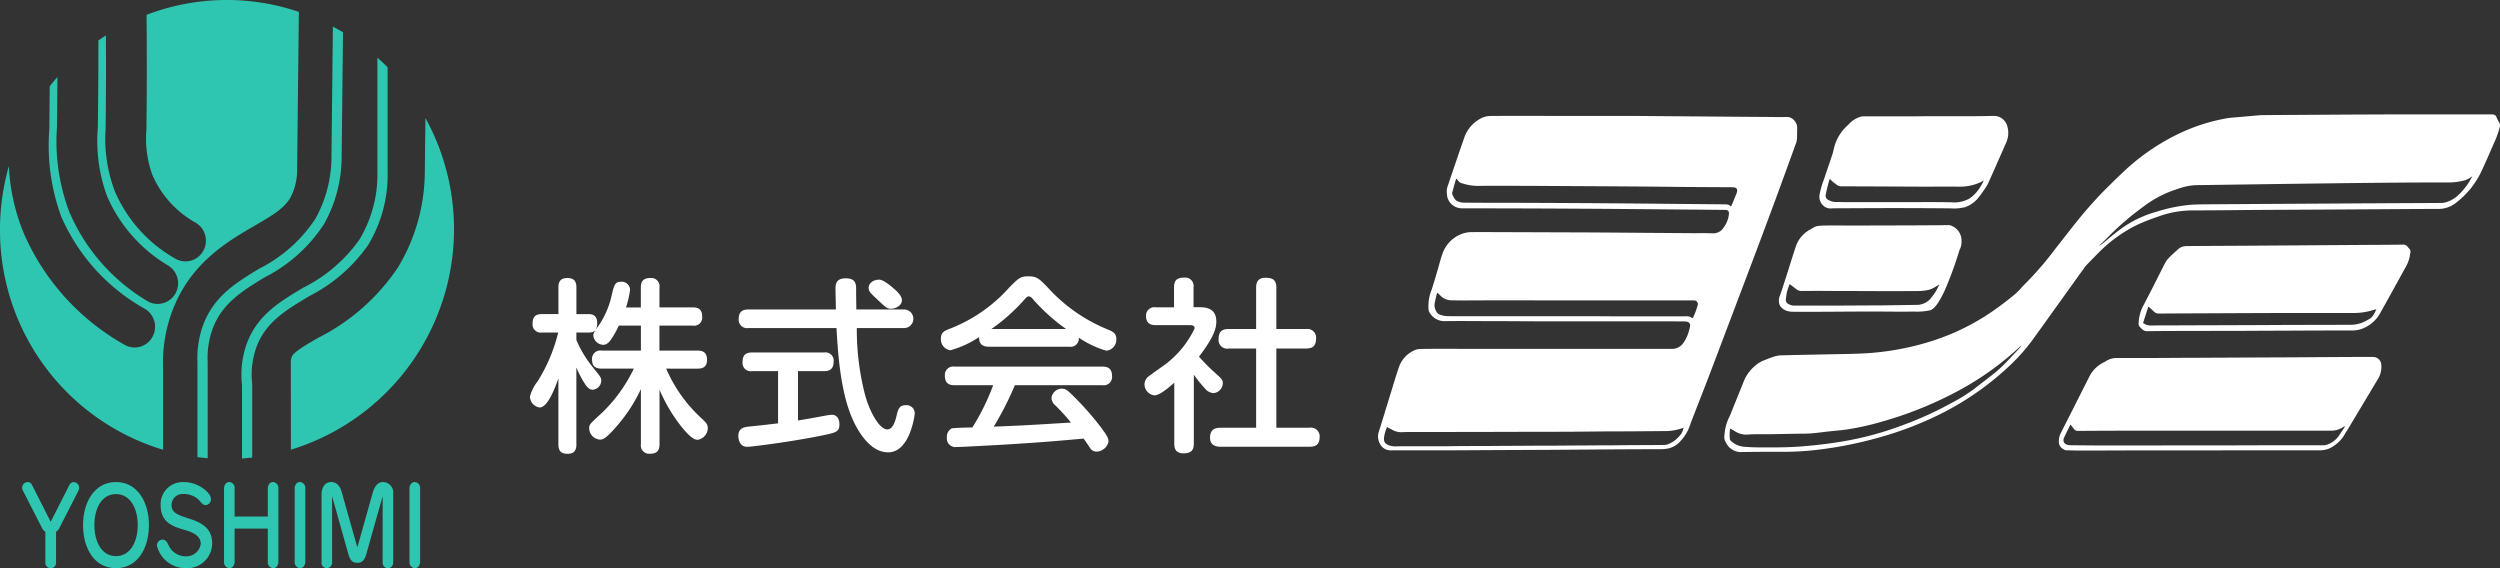 <svg id="Group_1" data-name="Group 1" xmlns="http://www.w3.org/2000/svg" width="220.001" height="50" viewBox="0 0 220.001 50">
  <rect x="0" y="0" width="220.001" height="50" fill="#333333" stroke="none"/>
  <path id="Path_1" data-name="Path 1" d="M22.407,19.862c1.616-.935,2.553-1.505,3.108-2.4a5.091,5.091,0,0,0,.63-2.505L26.3,1.045a19.749,19.749,0,0,0-13.4.26c.03,3.66.025,6.961-.015,10.051v.055a9.424,9.424,0,0,0,.53,4,8.88,8.88,0,0,0,3.827,4.2,1.836,1.836,0,0,1,.625,2.5,1.785,1.785,0,0,1-2.464.635A12.419,12.419,0,0,1,10.093,16.8a12.953,12.953,0,0,1-.8-5.435v-.055c.035-2.55.045-5.256.025-8.191-.223.145-.441.29-.659.445,0,2.65-.015,5.18-.05,7.616v.08a14.079,14.079,0,0,0,.813,6.005,13.212,13.212,0,0,0,5.408,6.121,1.83,1.83,0,0,1,.57,2.505,1.8,1.8,0,0,1-1.527.855,1.756,1.756,0,0,1-.952-.28A16.8,16.8,0,0,1,6.1,18.647a17.477,17.477,0,0,1-1.086-7.441v-.08c.02-1.415.03-2.86.04-4.345-.233.265-.461.535-.679.815q-.015,1.868-.035,3.685v.1a18.2,18.2,0,0,0,1.046,7.671,17.15,17.15,0,0,0,7.381,8.136,1.835,1.835,0,0,1,.625,2.5,1.785,1.785,0,0,1-2.464.635,20.711,20.711,0,0,1-8.869-9.876A17.724,17.724,0,0,1,.778,14.621,20.469,20.469,0,0,0,0,20.2,20.165,20.165,0,0,0,14.351,39.579V32.4a12.955,12.955,0,0,1,.828-5.08c1.6-4.2,4.853-6.076,7.223-7.451Z" fill="#2fc6b1"/>
  <path id="Path_2" data-name="Path 2" d="M27.151,26.093a14.144,14.144,0,0,0,5.24-4.525,11.934,11.934,0,0,0,1.72-6.456V5.926c-.292-.3-.59-.575-.9-.85V15.112a11.062,11.062,0,0,1-1.581,5.97,13.343,13.343,0,0,1-4.937,4.23c-2.1,1.255-4.075,2.435-4.992,4.971a8.118,8.118,0,0,0-.406,3.585v6.476c.3-.02.6-.045.9-.08V33.8a7.193,7.193,0,0,1,.352-3.2c.808-2.23,2.568-3.285,4.605-4.5Z" fill="#2fc6b1"/>
  <path id="Path_3" data-name="Path 3" d="M37.437,10.4l-.055,4.851a16.407,16.407,0,0,1-2.33,8.231,18.322,18.322,0,0,1-7.064,6.251c-1.106.64-2.157,1.245-2.315,1.67a1.538,1.538,0,0,0-.079.625v.255l.005,7.291A20.294,20.294,0,0,0,37.442,10.391Z" fill="#2fc6b1"/>
  <path id="Path_4" data-name="Path 4" d="M23.279,24.412a13.567,13.567,0,0,0,5.24-4.7,12.144,12.144,0,0,0,1.547-5.885L30.185,2.84c-.292-.175-.595-.34-.892-.5q-.06,5.738-.124,11.476a11.239,11.239,0,0,1-1.418,5.441,12.789,12.789,0,0,1-4.932,4.38c-2.072,1.255-4.025,2.445-4.962,5.021a8.441,8.441,0,0,0-.481,3.225v8.341c.3.04.595.075.9.1V31.863a7.451,7.451,0,0,1,.426-2.9C19.527,26.692,21.351,25.587,23.279,24.412Z" fill="#2fc6b1"/>
  <path id="Path_5" data-name="Path 5" d="M17.376,40.219a.4.4,0,0,0-.046-.005A.141.141,0,0,1,17.376,40.219Z" fill="#2fc6b1"/>
  <path id="Path_6" data-name="Path 6" d="M6.112,42.674a.429.429,0,0,1,.362-.25.5.5,0,0,1,.491.56.853.853,0,0,1-.05.175L5.27,46.374a.883.883,0,0,1-.337.425v2.71a.46.46,0,0,1-.466.49.47.47,0,0,1-.476-.49V46.8a.912.912,0,0,1-.337-.425L2.008,43.159a.486.486,0,0,1-.059-.22.5.5,0,0,1,.5-.515.42.42,0,0,1,.367.25l1.646,3.245,1.646-3.245Z" fill="#2fc6b1"/>
  <path id="Path_7" data-name="Path 7" d="M7.307,46.209c0-1.985.991-3.79,2.9-3.79s2.9,1.8,2.9,3.79S12.14,50,10.2,50,7.307,48.19,7.307,46.209Zm2.9-2.73c-1.269,0-1.9,1.27-1.9,2.73s.63,2.73,1.9,2.73,1.914-1.28,1.914-2.73S11.476,43.479,10.2,43.479Z" fill="#2fc6b1"/>
  <path id="Path_8" data-name="Path 8" d="M18.56,43.914a.5.5,0,0,1-.466.535c-.213,0-.352-.165-.57-.43a1.875,1.875,0,0,0-1.358-.545.975.975,0,0,0-1.071.955c0,.65.416.855,1.562,1.215,1.219.375,2.013.94,2.013,2.16a2.2,2.2,0,0,1-2.29,2.2,2.616,2.616,0,0,1-2.568-1.965.5.5,0,0,1,.481-.55c.292,0,.4.2.54.485a1.654,1.654,0,0,0,1.5.985,1.281,1.281,0,0,0,1.333-1.105c0-.665-.615-.985-1.363-1.205-1.105-.32-2.166-.655-2.166-2.205a1.94,1.94,0,0,1,2.1-2.015C17.37,42.424,18.56,43.309,18.56,43.914Z" fill="#2fc6b1"/>
  <path id="Path_9" data-name="Path 9" d="M20.647,46.514v2.94c0,.22-.149.545-.451.545a.512.512,0,0,1-.481-.545V42.964c0-.2.139-.545.456-.545a.506.506,0,0,1,.476.545v2.49h2.92v-2.49c0-.22.149-.545.451-.545a.512.512,0,0,1,.481.545v6.491c0,.2-.139.545-.451.545a.509.509,0,0,1-.481-.545v-2.94Z" fill="#2fc6b1"/>
  <path id="Path_10" data-name="Path 10" d="M25.931,42.964c0-.195.129-.545.456-.545a.511.511,0,0,1,.481.545v6.491c0,.165-.124.545-.456.545a.512.512,0,0,1-.481-.545Z" fill="#2fc6b1"/>
  <path id="Path_11" data-name="Path 11" d="M33.675,43.664l-1.447,5.12c-.2.68-.506.745-.808.745-.406,0-.62-.26-.758-.745l-1.438-5.12v5.82a.484.484,0,0,1-.451.515.467.467,0,0,1-.476-.505v-6c0-.145.035-1.075.858-1.075.664,0,.858.69.917.885l1.373,4.87,1.373-4.87c.124-.44.416-.885.868-.885A.935.935,0,0,1,34.6,43.5v6a.483.483,0,0,1-.451.505.476.476,0,0,1-.476-.515Z" fill="#2fc6b1"/>
  <path id="Path_12" data-name="Path 12" d="M36.034,42.964c0-.195.129-.545.456-.545a.511.511,0,0,1,.481.545v6.491c0,.165-.124.545-.456.545a.512.512,0,0,1-.481-.545Z" fill="#2fc6b1"/>
  <path id="Path_13" data-name="Path 13" d="M158.137,12.243c.013-.323.005-.641.018-.963a.98.98,0,0,0-.306-.727.806.806,0,0,0-.653-.258c-.439.009-.877.009-1.32,0q-3.071-.019-6.145-.047-2.748-.019-5.5-.043v0h-3.307q-3.283,0-6.562-.009c-1.049,0-2.1,0-3.152.009a1.9,1.9,0,0,0-1.053.305,3.02,3.02,0,0,0-1.282,1.548c-.494,1.415-.972,2.834-1.453,4.248a1.638,1.638,0,0,0-.108.486,3.417,3.417,0,0,0,.06.589,1.328,1.328,0,0,0,1.3.95c.129,0,.258,0,.387,0q3.258.006,6.515.017,2.729.013,5.452.03,3.528.026,7.053.06c1.229.009,2.463.021,3.693.034.293,0,.383.1.374.348a2.389,2.389,0,0,1-.486,1.23,1.066,1.066,0,0,1-.971.482c-.607-.026-1.222-.009-1.836-.013l-5.4-.039c-1.6-.013-3.187-.026-4.782-.03L132,20.427c-.808,0-1.621-.009-2.429,0a2.468,2.468,0,0,0-1.041.2,2.86,2.86,0,0,0-1.561,1.613c-.193.512-.314,1.036-.468,1.552-.172.572-.332,1.148-.521,1.716a3.81,3.81,0,0,0-.271,1.664,1.163,1.163,0,0,0,.03.206,1.5,1.5,0,0,0,1.4.882c1.449-.021,2.9,0,4.347,0,1.338,0,2.675.013,4.008.017q2.807,0,5.616,0h4.038c1,0,2,0,3,.009a2.111,2.111,0,0,1,.233.009c.232.034.361.155.348.348a1.533,1.533,0,0,1-.086.409,3.17,3.17,0,0,1-.581,1.225,1.2,1.2,0,0,1-.911.426H130.1c-1.13,0-2.257-.009-3.388-.009-.559,0-1.122.009-1.681.013a1.422,1.422,0,0,0-.714.194,2.513,2.513,0,0,0-1.2,1.376c-.292.856-.546,1.72-.812,2.58-.319,1.028-.624,2.056-.951,3.079a1.351,1.351,0,0,0,.086,1.131,1.051,1.051,0,0,0,1.024.563h.284c1.354,0,2.709,0,4.063,0,1.492,0,2.989-.013,4.481-.021,1.638-.009,3.281-.013,4.919-.022l3.7-.026c.916-.009,1.831-.013,2.743-.021l3.29-.013a3.61,3.61,0,0,0,.748-.043,1.961,1.961,0,0,0,1.088-.555c.107-.12.215-.236.318-.357a4.016,4.016,0,0,0,.662-1.269c.473-1.247.968-2.49,1.449-3.737.529-1.376,1.045-2.752,1.566-4.128q1.419-3.748,2.838-7.5.858-2.29,1.707-4.588c.589-1.6,1.169-3.2,1.75-4.8a1.047,1.047,0,0,0,.056-.327ZM148.3,27.84h-5.689c-.774,0-1.552-.013-2.326-.013H127.9c-.2,0-.4-.009-.593-.009a1.93,1.93,0,0,1-.7-.176.323.323,0,0,1-.133-.12,1.083,1.083,0,0,1-.2-.946c.047-.206.09-.409.137-.615a1.738,1.738,0,0,1,.078-.2,2.9,2.9,0,0,1,.253.236,1.377,1.377,0,0,0,1.093.43c.7.021,1.4.009,2.094.009.61,0,1.225-.009,1.836-.009,1.243,0,2.481,0,3.724.009h13.476c.138,0,.284,0,.362.112.047.069.107.155.09.228a6.683,6.683,0,0,1-.439,1.2c-.047,0-.073.009-.081,0a.911.911,0,0,0-.59-.142ZM147.9,38.233a2.575,2.575,0,0,1-1.118.864,1.29,1.29,0,0,1-.43.06c-.727.009-1.45.009-2.176.013-.83,0-1.656.013-2.486.021-.709,0-1.414,0-2.124.009-.89,0-1.776.013-2.666.017-.735,0-1.466,0-2.2.009q-1.773.006-3.547.021c-.736,0-1.467,0-2.2.009-.421,0-.847,0-1.269.009s-.847.009-1.268.009h-1.883c-.375,0-.753,0-1.127,0-.189,0-.374,0-.563.009H122.7a1.688,1.688,0,0,1-.249-.039.964.964,0,0,1-.538-.245.5.5,0,0,1-.082-.138c-.047-.112-.116-.361.177-1.161.021-.056.038-.1.047-.129.06.039.138.082.224.129.034.017.111.052.2.1a1.6,1.6,0,0,0,.981.228c.533-.021,1.071-.009,1.6-.009q1.992,0,3.986-.009h1.088c1.389,0,2.778-.009,4.167-.009,1.182,0,2.365,0,3.547-.009,1.1,0,2.211-.017,3.316-.026,1.019-.009,1.285,0,2.433-.009,1.355-.009,2.452-.017,3.157-.026a4.659,4.659,0,0,0,.868-.129,4.809,4.809,0,0,0,.529-.163,1.468,1.468,0,0,1-.249.606ZM152.827,17c-.142.353-.288.7-.434,1.049-.013.026-.031.052-.078.125-.155-.2-.383-.189-.606-.194q-3.774-.032-7.543-.069-2.94-.026-5.891-.043-2.586-.013-5.168-.021c-1.42,0-2.843,0-4.262-.013a1.519,1.519,0,0,1-.443-.069c-.374-.108-.473-.4-.6-.671a.292.292,0,0,1,0-.168c.1-.366.2-.731.306-1.1.008-.026.026-.052.051-.108a.672.672,0,0,1,.138.159.588.588,0,0,0,.37.254,4.522,4.522,0,0,0,1.642.224c1.407-.013,2.808,0,4.215,0q4.766.026,9.533.056c1.3.009,2.6.026,3.9.039,1.393.013,2.791.017,4.184.026.129,0,.258,0,.387.009.254.013.361.116.34.331a.638.638,0,0,1-.043.172Z" fill="#fff"/>
  <path id="Path_14" data-name="Path 14" d="M219.939,10.79a2.881,2.881,0,0,1-.237-.464c-.073-.2-.215-.258-.456-.258q-2.973,0-5.942,0c-1.708,0-3.41,0-5.118.009-2.223.009-4.446.026-6.669.039-.826,0-1.656.009-2.481.017-.1,0-.207.013-.31.021-.507.043-1.019.086-1.526.133-.448.043-.9.056-1.346.142a16.3,16.3,0,0,0-3.948,1.256,19.03,19.03,0,0,0-5.018,3.414c-.434.4-.856.817-1.277,1.234a35.374,35.374,0,0,0-2.765,3.053c-.658.817-1.29,1.647-1.94,2.464a29.506,29.506,0,0,1-2.64,3.075c-.339.327-.628.7-.989,1-.619.512-1.26,1-1.926,1.462a20.2,20.2,0,0,1-5.81,2.765,23.914,23.914,0,0,1-5.418.942c-1.053.06-2.107.06-3.16.086-.353.009-.71.013-1.063.021-1.027.021-2.055.039-3.078.069a2.243,2.243,0,0,0-.611.082c-.353.107-.7.249-1.041.383a2.161,2.161,0,0,0-.382.2,3.535,3.535,0,0,0-1.376,1.72c-.387.98-.792,1.957-1.179,2.933a4.135,4.135,0,0,0-.447,1.38c-.073.6-.082.641.116,1.011a1.457,1.457,0,0,0,1.419.8q1.722-.026,3.445-.021a24.237,24.237,0,0,0,2.9-.146,34.368,34.368,0,0,0,5.556-1.075,30.319,30.319,0,0,0,5.749-2.21,25.481,25.481,0,0,0,6.067-4.326A16.522,16.522,0,0,0,178.8,30q.678-.935,1.346-1.871,1.651-2.3,3.3-4.6a2.4,2.4,0,0,1,.223-.262c.37-.378.735-.757,1.11-1.131a12.475,12.475,0,0,1,3.3-2.352,17.936,17.936,0,0,1,1.741-.688,8.9,8.9,0,0,1,3.135-.581c2,0,4-.03,6-.043,1.337-.009,2.675-.013,4.008-.021l6.467-.039c1.716-.009,3.432-.026,5.147-.026a2.421,2.421,0,0,0,1.484-.49,7.506,7.506,0,0,0,2.249-2.7c.395-.826.752-1.664,1.114-2.5a7.98,7.98,0,0,0,.563-1.544.466.466,0,0,0-.043-.348ZM177.712,30.644c-.465.494-.921.993-1.4,1.475a10.844,10.844,0,0,1-.873.774c-.572.46-1.165.9-1.741,1.354a15.254,15.254,0,0,1-2.052,1.264,30.453,30.453,0,0,1-4.068,1.853,28.423,28.423,0,0,1-5.418,1.483c-1.169.194-2.348.335-3.526.43-1.01.082-2.021.1-3.027.095-.654,0-1.316.009-1.961-.047a1.962,1.962,0,0,1-1.316-.516.412.412,0,0,1-.1-.146,3.921,3.921,0,0,1,.018-.95,4.523,4.523,0,0,1,.4.219,1.806,1.806,0,0,0,1.2.305c.7-.047,1.4-.021,2.094-.03.984-.013,1.969-.039,2.95-.047.743-.009,1.479-.142,2.218-.211.5-.047,1-.095,1.5-.168a23.832,23.832,0,0,0,3.01-.679,33.079,33.079,0,0,0,7.448-3.122,26.116,26.116,0,0,0,4.609-3.4c.048-.043.1-.086.151-.129a.261.261,0,0,0,.056-.009c-.069.077-.121.138-.181.2Zm38.494-13.36a2.746,2.746,0,0,1-.959.512,1.491,1.491,0,0,1-.434.064c-1.888.013-3.776.017-5.663.03-1.983.009-3.965.026-5.952.034-1.234.009-2.464.017-3.7.021-1.707.013-3.414.021-5.121.034-.5,0-1,.009-1.5.034a13.909,13.909,0,0,0-3.036.6,9.816,9.816,0,0,0-3.289,1.591c-.525.387-1.011.813-1.514,1.221a1.81,1.81,0,0,1-.336.224c.353-.344.714-.684,1.054-1.041A24.667,24.667,0,0,1,188.6,18.2a9.693,9.693,0,0,1,2.89-1.527c.142-.047.279-.095.421-.138a4.961,4.961,0,0,1,1.462-.245c1.389-.013,2.778-.039,4.167-.056q3.586-.052,7.168-.095,2.91-.039,5.823-.064c1.638-.013,3.276-.022,4.915-.017a5.454,5.454,0,0,0,1.466-.194,1.822,1.822,0,0,0,.374-.172,2.976,2.976,0,0,0,.275-.181,5.744,5.744,0,0,1-1.354,1.772Z" fill="#fff"/>
  <path id="Path_15" data-name="Path 15" d="M209.549,32.024a.726.726,0,0,0-.774-.611h-1.4c-.934,0-1.862.009-2.8.013-1.432.009-2.864.022-4.3.026l-2.976.013c-1.466.009-2.933.013-4.4.022-1.157,0-2.313.013-3.47.017h-3.1a1.743,1.743,0,0,0-.967.254c-.1.065-.211.116-.319.176a2.773,2.773,0,0,0-1.169,1.187c-.856,1.686-1.7,3.371-2.554,5.048a1.594,1.594,0,0,0-.138.641.744.744,0,0,0,.391.718.524.524,0,0,0,.3.1c.378,0,.757.021,1.139.021,1.63,0,3.264-.009,4.894-.013h5.41c1.775,0,3.84-.009,5.9-.009q2.5,0,5,0a2.041,2.041,0,0,0,1.222-.434,2.947,2.947,0,0,0,.928-1.028c.065-.129.159-.245.237-.374q1.321-2.206,2.649-4.425a2.025,2.025,0,0,0,.292-1.359Zm-3.315,5.7c-.146.228-.3.451-.447.675a2.11,2.11,0,0,1-1.045.744.922.922,0,0,1-.306.039h-3.285c-1.69,0-3.384.009-5.074.013-1.337,0-2.675,0-4.012,0-1.32,0-2.64.009-3.961.009h-2.666c-1.019,0-2.034-.013-3.053-.021-.094,0-.189,0-.283-.013-.418-.026-.62-.305-.461-.658.168-.37.353-.735.555-1.152.121.151.219.254.3.374a.416.416,0,0,0,.4.185c1.613-.013,3.23-.017,4.842-.021h17.394a1.855,1.855,0,0,0,1.058-.31c.039-.026.086-.047.176-.095a2.19,2.19,0,0,1-.12.228Z" fill="#fff"/>
  <path id="Path_16" data-name="Path 16" d="M211.863,21.7a.473.473,0,0,0-.409-.172c-.925.013-1.845.017-2.769.021l-5.715.039-5.874.039c-1.561.009-3.122.013-4.683.03a1.1,1.1,0,0,0-.757.288c-.258.241-.529.473-.774.727a1.988,1.988,0,0,0-.339.447c-.637,1.239-1.247,2.486-1.9,3.72a3.539,3.539,0,0,0-.425,1.35c-.043.46-.052.456.3.787a.588.588,0,0,0,.443.168c1.054-.013,2.107-.017,3.156-.021,1.983,0,3.969-.009,5.423-.009,1.617-.009,2.705-.013,3.788-.017,1.879-.009,3.763-.017,5.642-.017a2.426,2.426,0,0,0,1.148-.258,3,3,0,0,0,1.3-1.2c.778-1.376,1.531-2.765,2.3-4.15a3.039,3.039,0,0,0,.357-1.01c.077-.5.111-.378-.22-.761Zm-3.475,6.433a.962.962,0,0,0-.09.052,2.867,2.867,0,0,1-1.458.4q-2.341,0-4.683.009c-1.311,0-2.623.013-3.93.017l-4.059.013c-.869,0-1.742.009-2.615.009-.765,0-1.535,0-2.3.013a1.14,1.14,0,0,1-.663-.224c.151-.464.3-.933.469-1.445a5.821,5.821,0,0,1,.464.421.6.6,0,0,0,.5.194c1.784-.013,3.569-.017,5.353-.026q2.548-.013,5.1-.021H207.2a5.931,5.931,0,0,0,1.591-.245c.116-.034.228-.06.344-.09-.2.353-.31.744-.748.925Z" fill="#fff"/>
  <path id="Path_17" data-name="Path 17" d="M176.576,10.919A1.21,1.21,0,0,0,175.5,10.2c-.74.013-1.479.026-2.219.026h-3.633c-.353,0-.839.013-1.321.013q-2.174,0-4.351,0a.642.642,0,0,0-.241.034,2.272,2.272,0,0,0-1.028.645,1.664,1.664,0,0,1-.155.151A3.908,3.908,0,0,0,161.4,13c-.048.185-.078.37-.138.55-.249.757-.512,1.514-.765,2.266a7.674,7.674,0,0,0-.379,1.333,1.085,1.085,0,0,0,.288.907.943.943,0,0,0,.839.275h.163c.5,0,4.253-.026,6.519-.017.959,0,2.219.009,3.711.021a3.857,3.857,0,0,0,1.084-.06,1.766,1.766,0,0,0,.211-.047,2.6,2.6,0,0,0,1.272-.972,4.128,4.128,0,0,0,.31-.426,4.677,4.677,0,0,0,.421-.654c.534-1.17,1.045-2.348,1.561-3.522a2.082,2.082,0,0,0,.078-1.742Zm-2.442,5.732a3.232,3.232,0,0,1-.809.813,2.742,2.742,0,0,1-1.578.34c-1.2-.03-2.408-.017-3.612-.017h-5.8c-.245,0-.49-.017-.74-.009a1.35,1.35,0,0,1-.662-.163.436.436,0,0,1-.267-.5c.159-.744.293-1.2.293-1.2.03-.082.051-.146.069-.185a2.3,2.3,0,0,0,.288.292c.1.09.185.133.288.219a.689.689,0,0,0,.456.155q3.573.013,7.146.03c1.067,0,2.138-.009,3.2,0a4.282,4.282,0,0,0,1.673-.3,3.755,3.755,0,0,0,.494-.245,4.37,4.37,0,0,1-.443.774Z" fill="#fff"/>
  <path id="Path_18" data-name="Path 18" d="M172.612,21.257a1.388,1.388,0,0,0-.714-1.307.859.859,0,0,0-.5-.142c-.3.009-.6.009-.9.013q-1.671.013-3.341.017c-1.286,0-2.576.009-3.862.009-.92,0-1.844-.009-2.765,0a4.8,4.8,0,0,0-.6.047,1.013,1.013,0,0,0-.283.1c-.108.052-.2.125-.306.181a2.653,2.653,0,0,0-1.324,1.561c-.465,1.415-.886,2.834-1.368,4.244a1.111,1.111,0,0,0-.008.933,1.18,1.18,0,0,0,.675.465,1.545,1.545,0,0,0,.327.052c.9.034,5.388-.021,6.876-.013.868,0,1.733,0,2.6.013,0,0,.465,0,1.26-.013a5.413,5.413,0,0,0,1.488-.116c.228-.086.568-.284,1.217-1.625A31.087,31.087,0,0,0,172.435,22a1.451,1.451,0,0,0,.181-.744Zm-2.043,3.969a3.91,3.91,0,0,1-.546.877,1.609,1.609,0,0,1-1.38.727c-.985.013-1.974.03-2.959.043-.5,0-1.006,0-1.505.009-1.058,0-2.12.013-3.178.013h-3.066a1.068,1.068,0,0,1-.511-.12.414.414,0,0,1-.267-.447c.034-.215.047-.434.1-.649s.142-.421.228-.679c.215.159.409.3.585.443a.7.7,0,0,0,.482.163c.933-.009,1.862-.009,2.8,0,1.423,0,2.846.009,4.27.013,1.1,0,2.193,0,3.289-.009a4.58,4.58,0,0,0,.761-.09,2.077,2.077,0,0,0,.676-.3c.124-.069.227-.138.3-.185-.018.043-.039.112-.074.189Z" fill="#fff"/>
  <path id="Path_19" data-name="Path 19" d="M50.725,39.1c0,.327-.064.834-.752.834-.537,0-.834-.181-.834-.834V33.3c-.327.92-.95,2.559-1.651,2.559a.989.989,0,0,1-.851-.968,3.62,3.62,0,0,1,.671-1.329,14.517,14.517,0,0,0,1.815-4.3H47.7a.717.717,0,0,1-.834-.77c0-.572.211-.851.834-.851h1.441V25.3c0-.327.047-.834.783-.834.538,0,.8.228.8.834v2.344H51.8c.211,0,.753.017.753.77,0,.606-.211.851-.753.851H50.721v.654a9.974,9.974,0,0,0,1.389,2.326c.753.933.8.985.8,1.264a.815.815,0,0,1-.752.787c-.327,0-.538-.28-.783-.671a8.764,8.764,0,0,1-.654-1.294V39.1Zm7.9-6.657a12.785,12.785,0,0,0,3.156,4.412c.327.3.507.49.507.834a1.069,1.069,0,0,1-.9,1.015c-.49,0-1.144-.8-1.569-1.346a14.04,14.04,0,0,1-1.78-3.066v4.786c0,.641-.279.851-.869.851a.729.729,0,0,1-.77-.851V34.243a13.908,13.908,0,0,1-2,3.113c-1.127,1.329-1.372,1.329-1.617,1.329a1.016,1.016,0,0,1-.933-1c0-.327.034-.361,1.127-1.359a13.456,13.456,0,0,0,2.8-3.887H52.949c-.619,0-.851-.262-.851-.834a.729.729,0,0,1,.851-.752H56.4v-2.2H54.454a7.715,7.715,0,0,1-.7,1.247c-.245.344-.456.443-.671.443a.906.906,0,0,1-.869-.8c0-.181.047-.31.31-.671a7.531,7.531,0,0,0,1.307-2.9c.211-.886.279-1.178.817-1.178a.744.744,0,0,1,.8.671,8.127,8.127,0,0,1-.361,1.591h1.307V25.312c0-.572.228-.851.869-.851a.733.733,0,0,1,.77.851v1.737H60.96c.589,0,.834.245.834.851a.711.711,0,0,1-.834.753H58.031v2.2h3.337c.606,0,.851.245.851.834,0,.74-.589.753-.851.753H58.62Z" fill="#fff"/>
  <path id="Path_20" data-name="Path 20" d="M68.481,32.66h-2.3a.723.723,0,0,1-.834-.821c0-.589.28-.821.834-.821h6.343a.723.723,0,0,1,.834.821c0,.671-.391.821-.834.821h-2.3V37c.916-.146,1.079-.181,2.516-.443A3.761,3.761,0,0,1,73.2,36.5c.589,0,.671.589.671.851,0,.658-.327.722-1.505.967-2.533.525-6.162,1-6.622,1-.752,0-.77-.869-.77-.95,0-.722.538-.787.963-.834,1.342-.129,2.06-.228,2.533-.279V32.665Zm11.034-5.427a.82.82,0,1,1,0,1.638H75.4a23.013,23.013,0,0,0,.718,5.852c.426,1.574,1.29,3.066,1.961,3.066.391,0,.636-.409.834-1.264.116-.477.211-.869.8-.869a.716.716,0,0,1,.783.74c0,.116-.409,3.41-2.339,3.41-1.488,0-2.468-1.608-2.911-2.46-1.277-2.46-1.505-6.214-1.634-8.476H65.858a.735.735,0,0,1-.851-.787c0-.572.245-.851.851-.851h7.7c0-.28-.034-1.574-.034-1.772,0-.391,0-.968.9-.968s.916.525.916.985v.279c0,.228.017,1.264.017,1.475h4.158Zm-.671-1.673c.327.327.525.572.525.869,0,.477-.589.74-.95.74s-.443-.082-1.359-.95c-.456-.426-.619-.589-.619-.886,0-.378.361-.722.933-.722C77.816,24.611,78.7,25.432,78.844,25.561Z" fill="#fff"/>
  <path id="Path_21" data-name="Path 21" d="M87.018,30.51c-.456,0-.882-.146-.851-.851a8.788,8.788,0,0,1-2.533,1.165.971.971,0,0,1-.834-1.032c0-.542.327-.688.752-.851A13.578,13.578,0,0,0,88.816,25.3c.851-.851.98-.985,1.7-.985s.933.2,1.686.985a14.469,14.469,0,0,0,5.315,3.707c.426.181.718.327.718.821a.969.969,0,0,1-.882,1.032,8.475,8.475,0,0,1-2.421-1.148.724.724,0,0,1-.834.8H87.018Zm2.292,3.38a27.078,27.078,0,0,1-1.862,3.655c2.567-.1,2.993-.129,6.8-.361a19.316,19.316,0,0,0-1.359-1.492A.925.925,0,0,1,92.531,35a.938.938,0,0,1,.916-.8c.361,0,.555.2,1.079.722a24.981,24.981,0,0,1,2.434,2.787c.456.623.589.851.589,1.131a1.094,1.094,0,0,1-1.062.9.641.641,0,0,1-.555-.31c-.082-.116-.473-.705-.572-.834-2.928.262-3.939.344-7.177.542-.606.034-3.565.2-3.991.2a.761.761,0,0,1-.864-.869.8.8,0,0,1,.426-.77c.163-.047,1.522-.082,1.815-.082A20.322,20.322,0,0,0,87.4,33.9H84c-.507,0-.851-.181-.851-.851A.737.737,0,0,1,84,32.261H97.012c.525,0,.851.2.851.851a.737.737,0,0,1-.851.787h-7.7Zm4.511-4.937a16.615,16.615,0,0,1-2.847-2.541c-.2-.245-.292-.327-.443-.327s-.228.1-.426.327a16.534,16.534,0,0,1-2.86,2.541h6.575Z" fill="#fff"/>
  <path id="Path_22" data-name="Path 22" d="M105.582,27.036c.554,0,1.453.1,1.453,1.247,0,.507-.1,1.247-1.522,3.1a15.2,15.2,0,0,0,1.359,1.376c.67.606.735.671.735.968a.9.9,0,0,1-.817.869,1.071,1.071,0,0,1-.753-.409,12.227,12.227,0,0,1-.98-1.213v6.068c0,.671-.327.851-.933.851-.718,0-.787-.507-.787-.851V33.68c-.525.46-1.29,1.114-1.75,1.114a.993.993,0,0,1-.869-.985.88.88,0,0,1,.245-.589c.065-.082,1.045-.77,1.226-.9a8.549,8.549,0,0,0,2.941-3.427c0-.28-.279-.28-.473-.28h-2.941c-.361,0-.865-.082-.865-.8a.738.738,0,0,1,.865-.77h1.6V25.282c0-.641.279-.851.916-.851a.734.734,0,0,1,.8.851v1.754h.547Zm9.352,1.918a.763.763,0,0,1,.882.8c0,.641-.245.916-.882.916H112.32V37.64h2.911a.767.767,0,0,1,.9.787c0,.654-.293.886-.9.886h-7.783c-.245,0-.963,0-.963-.787,0-.688.361-.886.963-.886h3.092V30.674h-2.434a.755.755,0,0,1-.869-.821c0-.688.31-.9.869-.9h2.434V25.312c0-.327.064-.869.817-.869.67,0,.963.215.963.869V28.95h2.614Z" fill="#fff"/>
</svg>
